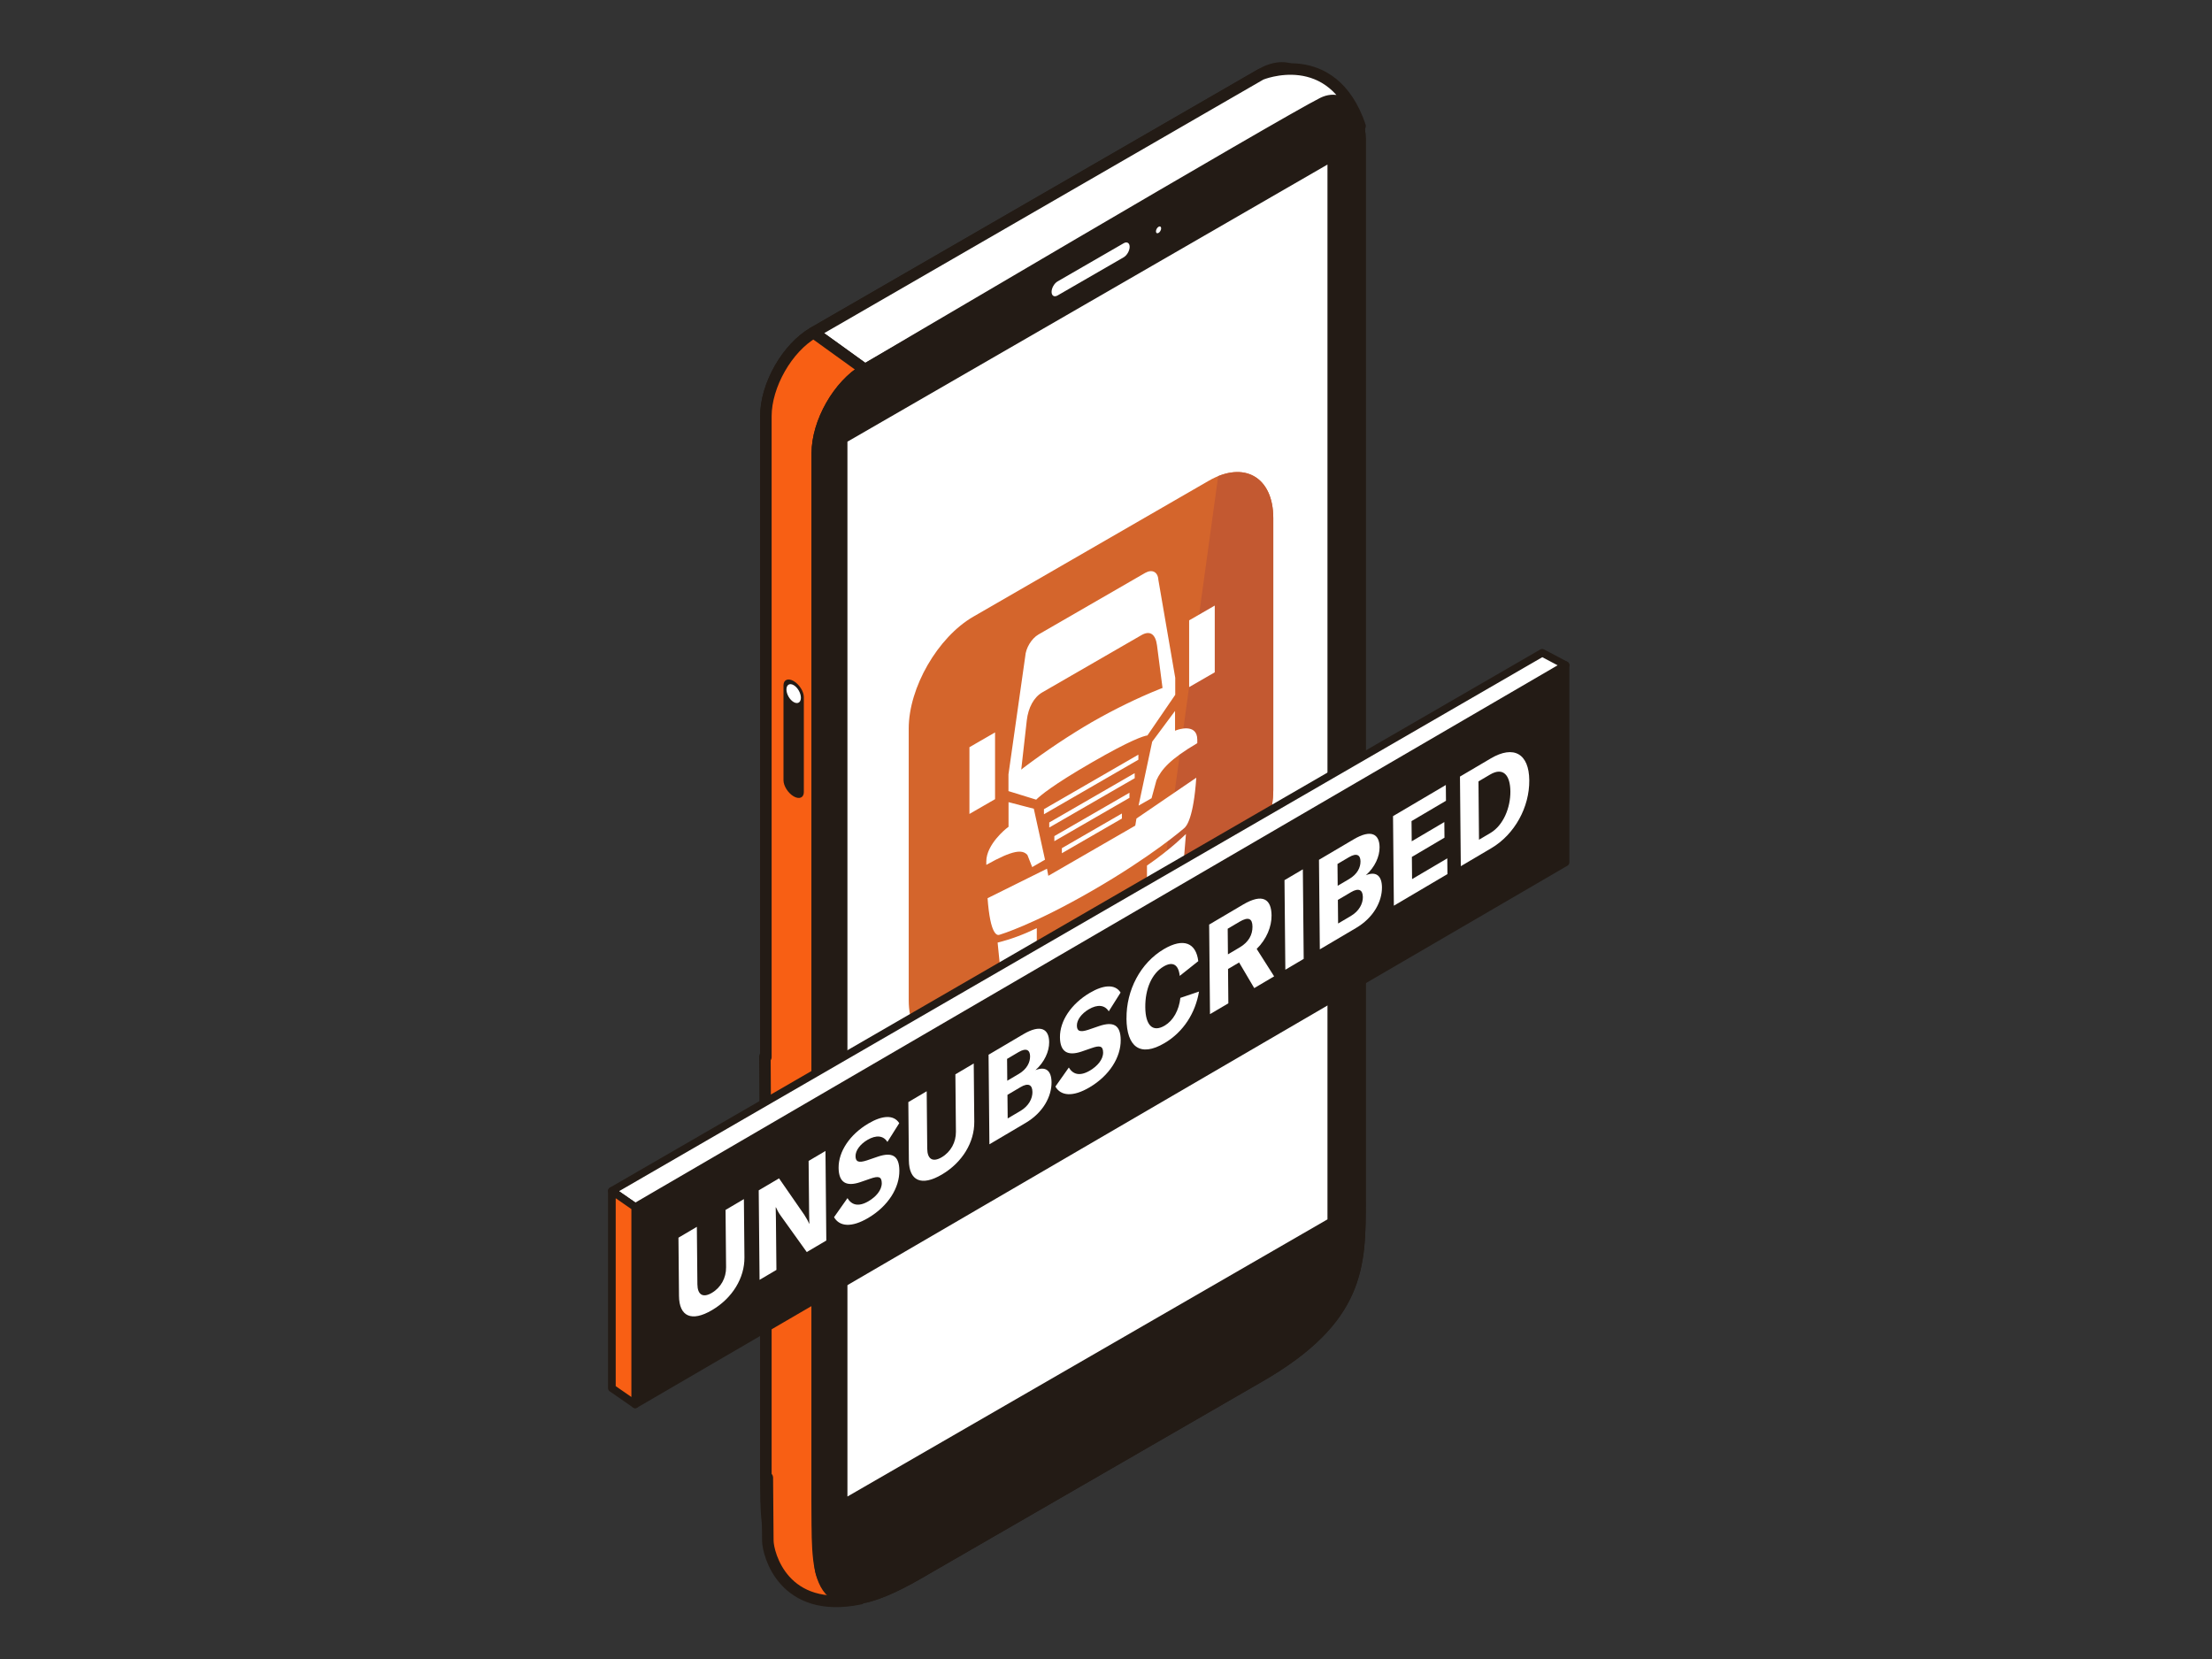 <?xml version="1.0" encoding="UTF-8"?><svg id="a" xmlns="http://www.w3.org/2000/svg" xmlns:xlink="http://www.w3.org/1999/xlink" viewBox="0 0 576 432"><rect x="0" y="0" width="576" height="432" fill="#333333" stroke="none"/><defs><style>.c{fill:none;}.d,.e,.f{fill:#fff;}.g{fill:#c35931;}.h{fill:#d4652c;}.i,.j,.k{fill:#231b15;}.l{fill:#59595b;}.m,.j,.e{stroke-width:3px;}.m,.j,.e,.f,.k,.n{stroke:#231b15;stroke-linejoin:round;}.m,.n{fill:#f85f14;}.f,.k,.n{stroke-width:2px;}.o{clip-path:url(#b);}</style><clipPath id="b"><path class="c" d="M314.74,234.81l-61.29,35.38c-9.25,5.34-16.82,.97-16.82-9.71v-70.77c0-10.68,7.57-23.79,16.82-29.13l61.29-35.38c9.25-5.34,16.82-.97,16.82,9.71v70.77c0,10.68-7.57,23.79-16.82,29.13Z"/></clipPath></defs><g><g><path class="e" d="M328.34,19.35l-116.49,67.26c-6.86,3.96-12.42,13.71-12.42,21.78V384.52c0,16.98,0,30.75,26.14,15.66l89.05-51.41c26.14-15.09,26.14-28.86,26.14-45.85V26.79c0-8.07-5.56-11.4-12.42-7.44Z"/><path class="e" d="M341.73,29l-116.49,67.26c-6.86,3.96-12.42,13.71-12.42,21.78V394.17c0,16.98,0,30.75,26.14,15.66l89.05-51.41c26.14-15.09,26.14-28.86,26.14-45.85V36.44c0-8.07-5.56-11.4-12.42-7.44Z"/><path class="e" d="M225.24,96.26S334.59,31.75,344.41,26.85c6.46-3.22,9.74,5.97,9.74,5.97-7.24-21.23-25.81-13.46-25.81-13.46l-116.49,67.26,13.39,9.65Z"/><path class="m" d="M213.75,408.94c-.45-2.12-.74-8.8-.93-18.05v-94.42c.08-9.2,.15-15.05,.15-15.05l-.15-.07V118.04c0-8.07,5.56-17.82,12.42-21.78l-13.39-9.65c-6.86,3.96-12.42,13.71-12.42,21.78v166.88l-.25-.11s.11,21.11,.25,46.15v63.21l.38,.27c.05,7.88,.1,13.79,.13,16.41,.04,3.39,4.03,19.26,24.05,15.11-.75,.13-8.89-.92-10.24-7.37Z"/></g><path class="i" d="M206.67,177.35c-1.47-.85-2.65-.34-2.65,1.12v24.71c0,1.47,1.19,3.34,2.65,4.19,1.47,.85,2.65,.34,2.65-1.12v-24.71c0-1.47-1.19-3.34-2.65-4.19Z"/><path class="d" d="M208.55,181.7c0,1.22-.84,1.72-1.88,1.12-1.04-.6-1.88-2.07-1.88-3.29s.84-1.72,1.88-1.12,1.88,2.07,1.88,3.29Z"/><polygon class="l" points="326.48 347.15 245.58 393.86 245.58 388.11 326.48 341.4 326.48 347.15"/><g><path class="j" d="M341.73,29l-116.49,67.26c-6.86,3.96-12.42,13.71-12.42,21.78V394.17c0,16.98,0,30.75,26.14,15.66l89.05-51.41c26.14-15.09,26.14-28.86,26.14-45.85V36.44c0-8.07-5.56-11.4-12.42-7.44Z"/><polygon class="j" points="220.67 389.69 345.67 317.52 345.67 59.5 220.67 131.67 220.67 389.69"/><path class="j" d="M292.6,72.5l-17.21,9.94c-.86,.5-1.56,1.72-1.56,2.73,0,.17,.04,.3,.08,.43,.18-.88,.76-1.78,1.47-2.19l17.21-9.94c.71-.41,1.29-.17,1.47,.49,.04-.17,.08-.36,.08-.53,0-1.01-.7-1.43-1.56-.93Z"/><path class="j" d="M301.69,67.24c-.83,.48-1.5,1.66-1.5,2.63s.67,1.37,1.5,.89c.83-.48,1.5-1.65,1.5-2.62s-.67-1.38-1.5-.9Z"/></g><polygon class="d" points="220.67 389.69 345.67 317.52 345.67 42.85 220.67 115.01 220.67 389.69"/><path class="d" d="M292.6,63.34l-17.21,9.94c-.86,.5-1.56,1.72-1.56,2.73s.7,1.43,1.56,.93l17.21-9.94c.86-.5,1.56-1.72,1.56-2.73s-.7-1.43-1.56-.93Z"/><path class="d" d="M301.69,59.05c-.37,.22-.68,.74-.68,1.19s.3,.62,.68,.4c.37-.21,.67-.74,.67-1.18s-.3-.62-.67-.41Z"/><g class="o"><polygon class="h" points="236.63 170.29 332.13 115.15 332.13 225.43 236.63 280.56 236.63 170.29"/><polygon class="g" points="300.72 243.56 317.25 123.74 332.13 115.15 332.13 225.43 300.72 243.56"/><path class="d" d="M259.11,208.1l-6.67,3.85v-17.38l6.67-3.85v17.38Zm57.21-50.41l-6.67,3.85v17.38l6.67-3.85v-17.38Zm-19.89,38.82l-24.59,14.2v1.32l24.59-14.2v-1.32Zm-.97,4.82l-22.24,12.84v1.32l22.26-12.85-.02-1.31Zm-1.35,5.1l-19.56,11.29v1.32l19.56-11.29v-1.32Zm-1.97,5.4l-15.63,9.03v1.32l15.63-9.03v-1.32Zm6.53,13.6v4.05c0,.46,.32,.66,.72,.43h0l8.13-4.7c.37-.22,.69-.72,.73-1.17l.57-6.87c-.15,.1-3.68,3.76-10.16,8.23v.03Zm-38.89,20.05l.62,6.16c.04,.4,.35,.54,.72,.33l8.13-4.69c.4-.23,.73-.8,.73-1.27v-4.32c-3.45,1.67-6.86,2.93-10.19,3.75v.04Zm40.08-37.61l1.28-4.7c1.25-2.78,3.56-5.5,10.63-9.65v-.89c0-4.48-5.23-2.56-5.28-2.54l-.51,.19v-5.16l-5.95,8.01-3.55,16.65,3.38-1.92Zm-3.93,5.27l-.31,1.85-22.64,13.07-.35-1.85-15.47,7.68c.71,9.65,2.5,9.78,3.15,9.51,.17-.06,8.65-2.54,24.21-11.53,15.56-8.98,23.67-16.08,23.75-16.14,.71-.51,2.52-2.74,3.24-13.22l-15.58,10.63Zm-28.44,9.44l.07,.11,1.22,3.1,3.34-1.93-2.92-13.27-6.58-1.71v6.42l-.51,.39c-.05,.03-5.28,4.16-5.28,8.63v.89c7.07-3.99,9.38-3.97,10.65-2.64Zm38.54-46.15v4.49l-.38,.56-6.86,10.02c-1.05,.16-4.36,1.2-14.34,6.96l-.29,.17c-9.98,5.76-13.3,8.56-14.34,9.6l-7.22-2.23v-4.34l4.37-30.76c.14-2.15,1.63-4.62,3.43-5.67l27.8-16.05c1.82-1.03,3.31-.25,3.43,1.78l4.39,25.49Zm-3.31,2.71l-1.44-11.11c-.39-2.95-1.86-3.91-4.04-2.65l-25.83,14.91c-2.18,1.26-3.65,3.93-4.04,7.32l-1.44,12.8,.77-.62c5.83-4.38,11.72-8.31,17.62-11.75,5.9-3.37,11.79-6.25,17.62-8.6l.78-.3Z"/></g></g><g><g><polygon class="k" points="407.66 224.56 407.66 173.2 165.41 314.32 165.41 365.68 407.66 224.56"/><polygon class="f" points="165.41 314.32 407.66 173.2 401.59 169.99 159.33 310.11 165.41 314.32"/><polygon class="n" points="165.41 365.68 165.41 314.32 159.33 310.11 159.33 361.47 165.41 365.68"/></g><g><path class="d" d="M181.46,319.47l.14,14.95c.03,2.73,1.43,3.62,3.78,2.23s3.72-3.91,3.69-6.64l-.14-14.95,4.78-2.82,.14,15.18c.05,5.32-3.09,10.58-8.44,13.73-5.35,3.16-8.55,1.64-8.6-3.68l-.14-15.18,4.78-2.82Z"/><path class="d" d="M197.57,309.96l5.29-3.12,6.58,9.5c.46,.72,.98,1.6,1.25,2.3l.06-.03c0-.92-.05-1.86-.06-2.97l-.13-13.34,4.39-2.59,.22,23.32-5.09,3-6.81-9.5c-.55-.77-.92-1.47-1.22-2.16l-.06,.03c0,.95,.05,1.92,.06,3.07l.13,13.21-4.39,2.59-.22-23.32Z"/><path class="d" d="M217.17,316.97l3.51-4.98c1.07,1.78,2.84,2.36,5.5,.79,1.92-1.14,3.44-2.86,3.43-4.7-.02-1.74-.9-1.88-2.94-1.17l-2.69,.93c-3.52,1.18-5.57,.18-5.61-3.73-.04-4.27,2.93-8.7,7.77-11.56,3.56-2.1,6.58-2.36,8.02-.08l-3.08,4.89c-1.04-1.67-2.92-1.88-5.21-.53-1.9,1.12-3.1,2.76-3.09,4.23s.81,1.8,2.94,1.11l2.92-1c3.57-1.18,5.52-.35,5.55,3.66,.04,4.44-2.87,9.23-8.13,12.33-4.33,2.55-7.46,2.25-8.88-.21Z"/><path class="d" d="M241.31,284.16l.14,14.95c.03,2.73,1.43,3.62,3.78,2.23s3.72-3.91,3.69-6.64l-.14-14.95,4.78-2.82,.14,15.18c.05,5.32-3.09,10.58-8.43,13.73-5.35,3.16-8.55,1.64-8.6-3.68l-.14-15.18,4.78-2.82Z"/><path class="d" d="M273.82,281.82c.03,3.68-2.17,7.89-6.76,10.59l-9.42,5.56-.22-23.32,9.05-5.34c4.58-2.7,6.7-1.34,6.73,2.07,.02,2.43-1.23,5.19-3.57,7.29,2.61-1.08,4.16,.06,4.19,3.15Zm-11.58-6.08l.05,5.68,3-1.77c2.15-1.27,2.96-3.03,2.94-4.61s-.93-2.29-3-1.07l-3,1.77Zm6.6,8.56c-.02-1.81-1.07-2.41-3.08-1.22l-3.42,2.02,.06,6.14,3.31-1.95c2.18-1.29,3.16-3.22,3.14-4.99Z"/><path class="d" d="M274.81,282.96l3.51-4.98c1.07,1.78,2.84,2.36,5.5,.79,1.92-1.14,3.44-2.86,3.43-4.7-.02-1.74-.9-1.88-2.94-1.17l-2.69,.93c-3.52,1.18-5.57,.18-5.61-3.73-.04-4.27,2.93-8.7,7.77-11.56,3.56-2.1,6.58-2.36,8.02-.08l-3.08,4.89c-1.04-1.67-2.92-1.88-5.21-.53-1.9,1.12-3.1,2.76-3.09,4.23s.81,1.8,2.94,1.11l2.92-1c3.57-1.18,5.52-.35,5.55,3.66,.04,4.44-2.87,9.23-8.13,12.33-4.33,2.55-7.46,2.25-8.88-.21Z"/><path class="d" d="M293.34,265.21c-.07-7.36,3.62-14.46,9.73-18.06,5.12-3.02,8.38-1.64,8.96,3.13l-4.83,3.84c-.31-2.92-1.8-3.86-4.21-2.44-3.06,1.8-4.81,5.84-4.76,10.61,.04,4.63,1.88,6.65,5.05,4.78,2.23-1.32,3.72-3.98,4.09-7.23l4.85-1.64c-.92,5.5-4,10.49-8.98,13.42-6.37,3.76-9.84,.95-9.91-6.41Z"/><path class="d" d="M322.67,250.62l-2.89,1.7,.08,8.94-4.78,2.82-.22-23.32,8.83-5.21c5.09-3,7.38-1.45,7.42,2.82,.03,2.92-1.28,6.17-3.87,8.73l4.54,7.14-5.18,3.06-3.93-6.66Zm-2.92-2.11l3.08-1.82c2.32-1.37,3.33-3.28,3.31-5.39s-1.02-2.67-3.37-1.28l-3.08,1.82,.06,6.67Z"/><path class="d" d="M334.7,252.51l-.22-23.32,4.78-2.82,.22,23.32-4.78,2.82Z"/><path class="d" d="M359.86,231.06c.03,3.68-2.17,7.89-6.76,10.59l-9.42,5.56-.22-23.32,9.05-5.34c4.58-2.7,6.7-1.34,6.73,2.07,.02,2.43-1.23,5.19-3.57,7.29,2.61-1.08,4.16,.06,4.19,3.15Zm-11.58-6.08l.05,5.68,3-1.77c2.15-1.27,2.96-3.03,2.94-4.61s-.93-2.29-3-1.07l-3,1.77Zm6.6,8.56c-.02-1.81-1.07-2.41-3.08-1.22l-3.42,2.02,.06,6.14,3.31-1.95c2.18-1.29,3.16-3.22,3.14-4.99Z"/><path class="d" d="M376.87,223.5l.04,4.11-13.95,8.23-.22-23.32,13.75-8.11,.04,4.11-8.97,5.29,.05,5.26,8.49-5.01,.04,4.07-8.49,5.01,.05,5.78,9.17-5.41Z"/><path class="d" d="M380.17,202.22l8.01-4.72c6.03-3.56,9.98-1.2,10.04,5.67,.07,7-3.79,14.1-9.88,17.69l-7.95,4.69-.22-23.32Zm7.94,14.68c3.39-2,5.23-6.65,5.19-10.82s-1.82-6.42-5.28-4.39l-3.03,1.79,.14,15.18,2.97-1.75Z"/></g></g></svg>